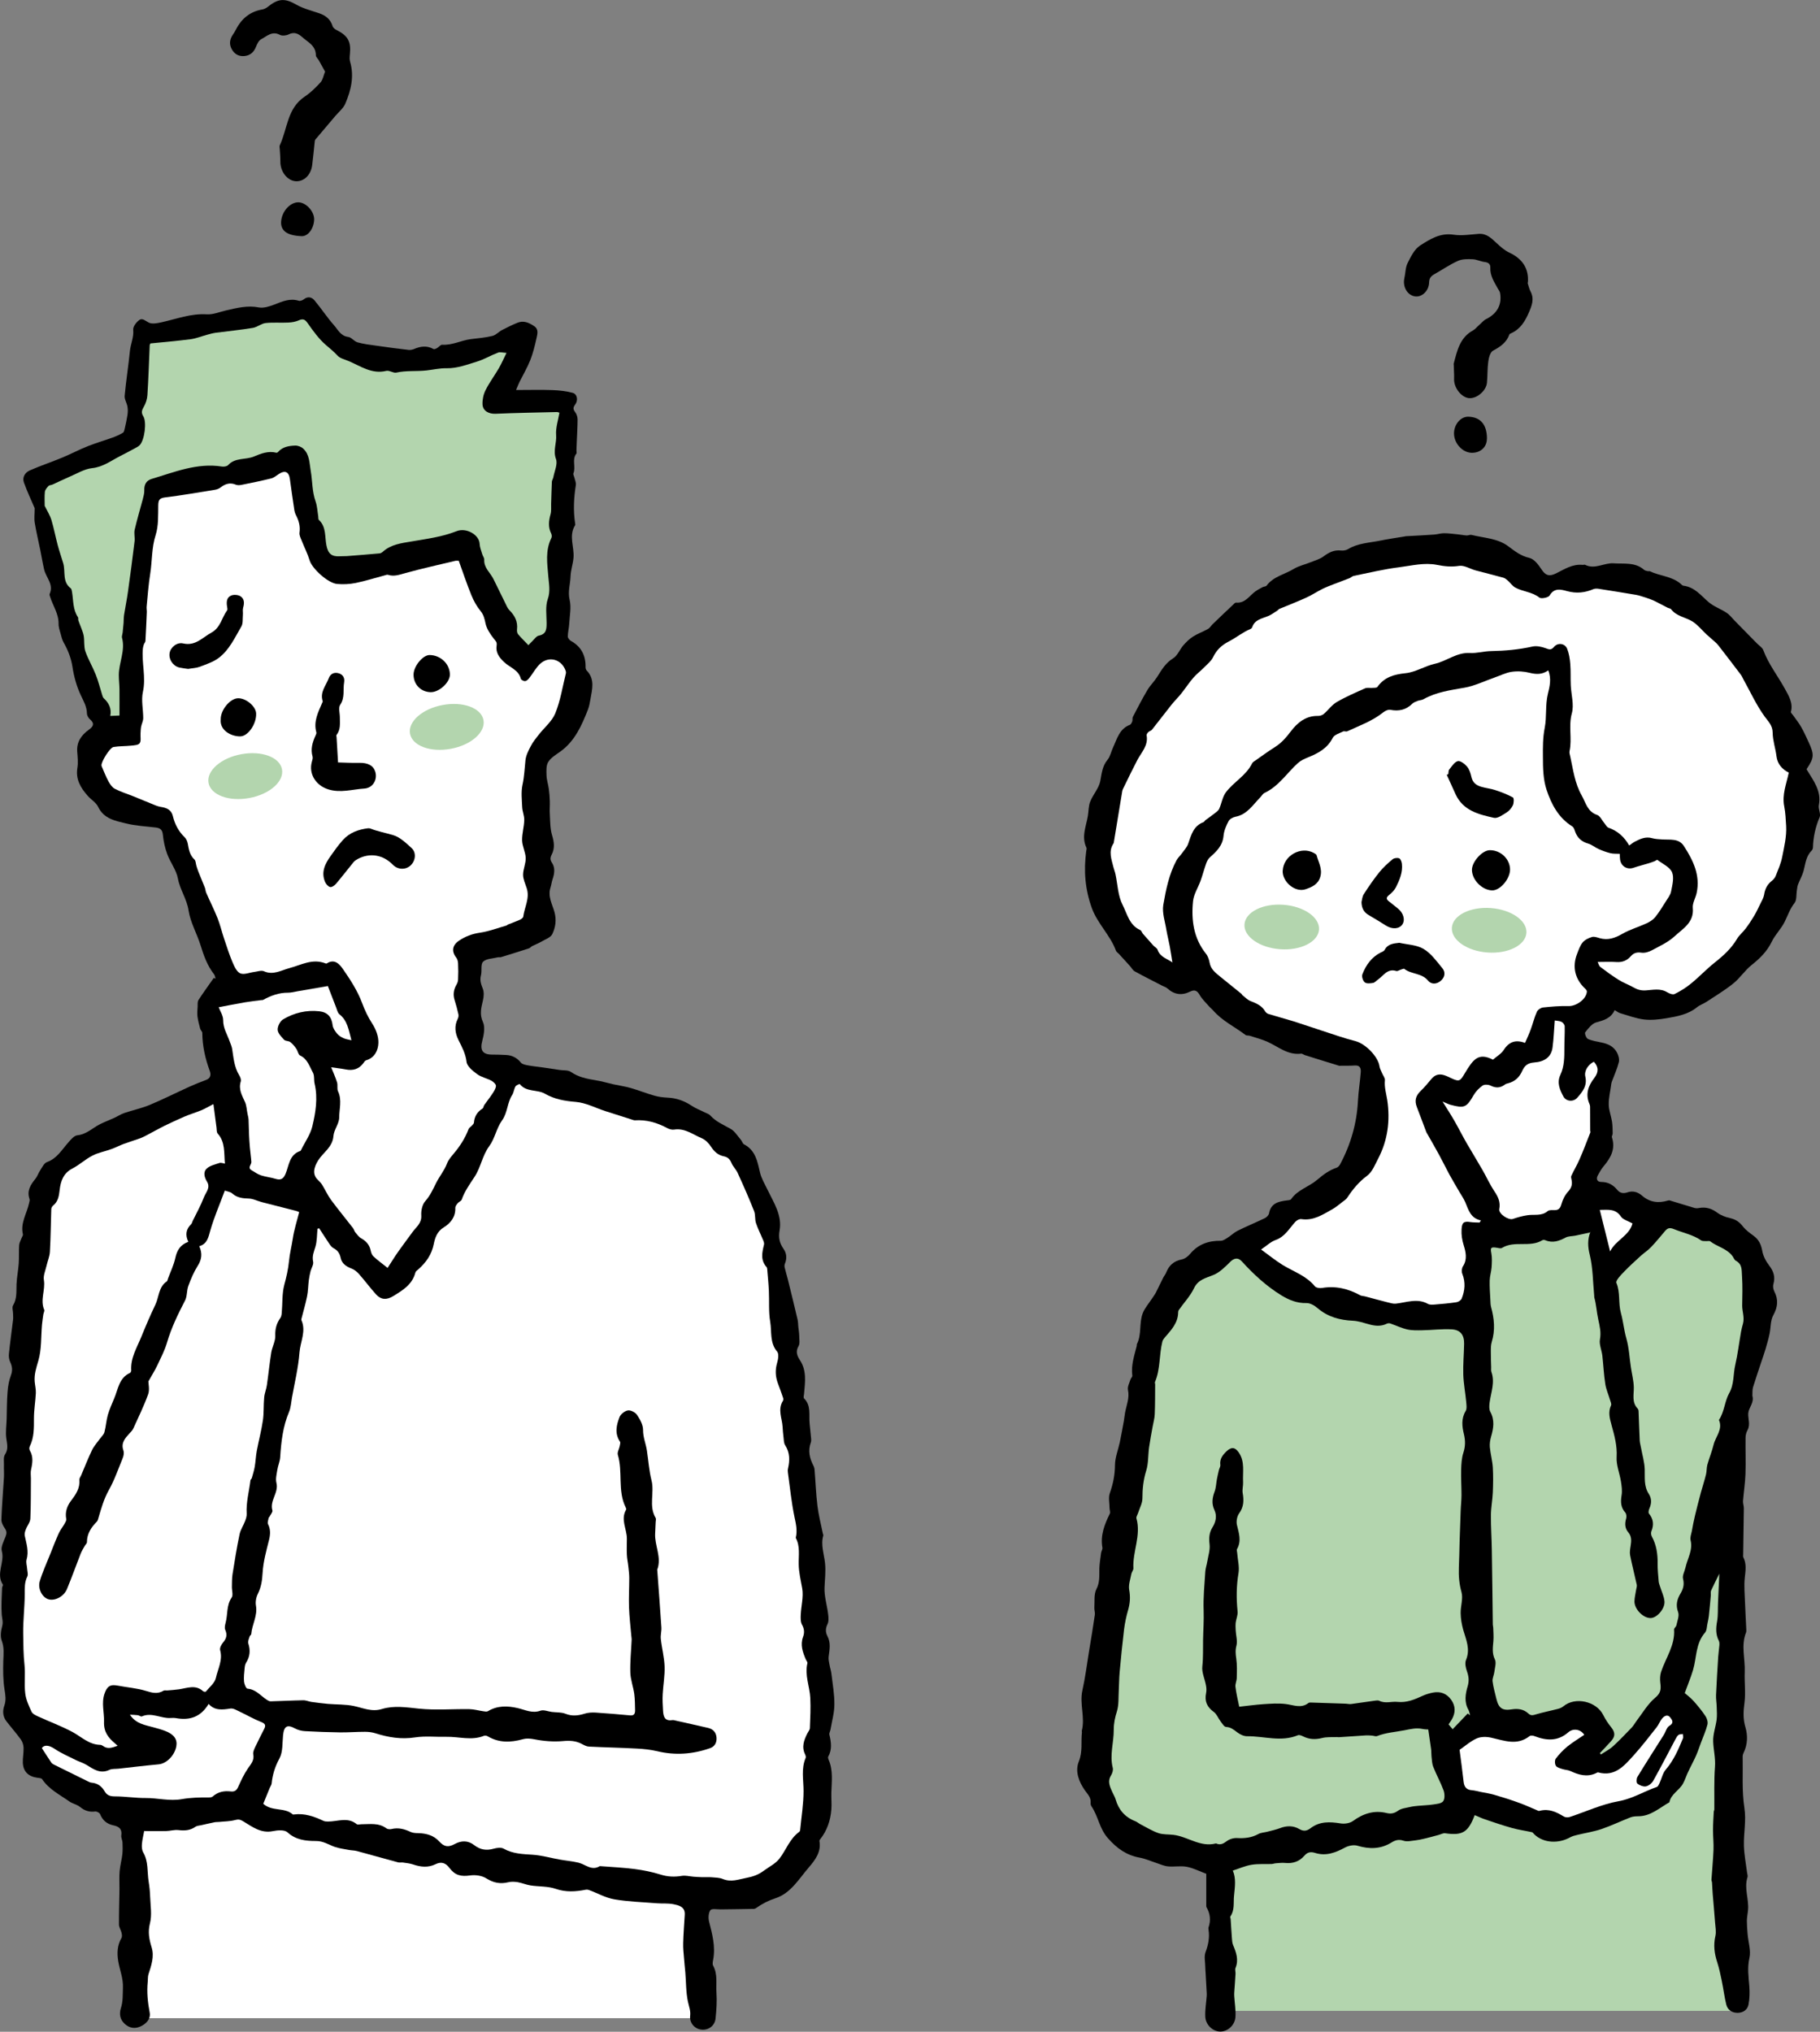 <?xml version="1.0" encoding="UTF-8"?>
<svg id="_レイヤー_2" data-name="レイヤー 2" xmlns="http://www.w3.org/2000/svg" viewBox="0 0 221.49 247.24">
  <rect x="0" y="0" width="221.49" height="247.24" fill="#808080" stroke="none"/>
  <defs>
    <style>
      .cls-1 {
        fill: #b3d5ae;
      }

      .cls-2 {
        fill: #fff;
      }
    </style>
  </defs>
  <g id="_レイヤー_4" data-name="レイヤー 4">
    <g>
      <g>
        <rect class="cls-2" x="16.08" y="212.3" width="68.7" height="33.29"/>
        <path d="M17.55,222.79c-.1.57-.24,1.09-.28,1.62-.03.33,0,.73.16,1.01.65,1.11.47,2.36.66,3.55.1.6.16,1.22.18,1.83.04,1.09.24,2.23-.02,3.24-.27,1.06-.1,1.94.2,2.92.35,1.12-.03,2.21-.38,3.28-.09.29-.06.61-.09.92-.13,1.27,0,2.5.24,3.76.14.78-.45,1.4-1.2,1.71-.65.27-1.28.15-1.81-.32-.61-.54-.73-1.22-.49-1.97.26-.81.21-1.62.24-2.45.05-1.17-.39-2.15-.57-3.23-.16-.96-.13-1.93.39-2.82.1-.17.06-.45.01-.66-.08-.33-.31-.65-.31-.98-.01-1.45.04-2.9.06-4.36,0-.72-.04-1.44.02-2.15.06-.68.25-1.35.33-2.04.05-.47.04-.95.02-1.43-.01-.29-.19-.59-.15-.86.12-.77-.26-1.09-.94-1.23-.79-.16-1.33-.6-1.64-1.37-.07-.17-.41-.35-.6-.32-.72.09-1.29-.1-1.85-.56-.37-.3-.91-.39-1.3-.67-1.16-.82-2.47-1.46-3.3-2.7-.09-.14-.39-.15-.6-.18-1.07-.15-1.69-.74-1.75-1.79-.03-.61.11-1.23.09-1.84-.01-.35-.13-.74-.33-1.02-.55-.76-1.18-1.47-1.76-2.22-.44-.58-.49-1.24-.25-1.91.23-.66.13-1.28.02-1.96-.18-1.14-.18-2.31-.15-3.47.03-.84.13-1.63-.19-2.47-.19-.51-.1-1.19.05-1.75.15-.52-.01-.94-.05-1.42-.07-1.08,0-2.16.04-3.24,0-.14.15-.34.09-.42-.86-1.33.26-2.7-.12-4.07-.14-.51.23-1.19.46-1.77.15-.39.15-.66-.1-1.01-.22-.31-.43-.73-.41-1.09.06-1.7.21-3.4.31-5.1.03-.51-.02-1.03,0-1.54.01-.42-.08-.92.12-1.23.45-.67.26-1.28.17-1.98-.11-.76.02-1.56.04-2.34.03-1.1.02-2.21.11-3.31.05-.68.17-1.38.41-2.02.22-.59.17-1.07-.09-1.62-.14-.3-.19-.68-.15-1.02.14-1.38.33-2.75.5-4.12.03-.24,0-.48,0-.73,0-.35-.15-.77,0-1.02.49-.82.39-1.69.42-2.57.04-.85.21-1.7.27-2.55.05-.73,0-1.47.05-2.2.02-.31.2-.61.31-.91.05-.14.18-.29.15-.41-.33-1.39.48-2.54.75-3.81.04-.17.1-.36.05-.5-.34-.99.12-1.72.71-2.44.25-.31.37-.72.6-1.06.24-.36.47-.87.82-.99,1.22-.44,1.8-1.49,2.58-2.37.31-.36.72-.85,1.12-.89,1.12-.12,1.85-.9,2.77-1.36.55-.27,1.12-.49,1.68-.74.42-.19.82-.46,1.26-.61,1.02-.35,2.09-.57,3.08-.98,1.63-.68,3.21-1.48,4.82-2.21.67-.3,1.35-.58,2.04-.83.59-.21.61-.67.46-1.09-.55-1.5-.9-3.03-.91-4.63,0-.17-.21-.34-.26-.52-.13-.49-.26-.99-.33-1.5-.05-.39,0-.79.02-1.18.01-.27-.03-.59.1-.8.59-.92,1.24-1.8,1.87-2.7.07.03.14.06.22.09-.06-.18-.08-.39-.19-.53-.82-1.05-1.25-2.26-1.64-3.52-.44-1.43-1.24-2.79-1.46-4.24-.21-1.41-1.05-2.53-1.3-3.9-.19-1.03-.93-1.96-1.3-2.97-.28-.75-.45-1.56-.53-2.35-.06-.6-.31-.81-.86-.88-1.22-.14-2.46-.21-3.65-.5-1.29-.32-2.68-.56-3.37-2.02-.25-.52-.85-.87-1.26-1.33-.86-.97-1.5-2.02-1.26-3.42.1-.62.03-1.29-.02-1.93-.1-1.21.5-2.04,1.41-2.7.56-.4.73-.76.13-1.28-.19-.16-.36-.47-.36-.71-.02-.81-.38-1.44-.72-2.15-.52-1.09-.86-2.3-1.04-3.5-.17-1.1-.56-2.07-1.1-3.02-.17-.31-.25-.68-.35-1.04-.1-.39-.25-.79-.24-1.18.02-1.24-.71-2.23-1.05-3.35-.03-.09-.07-.21-.04-.29.53-1.17-.44-1.99-.67-2.98-.18-.78-.31-1.58-.47-2.37-.22-1.1-.49-2.19-.67-3.3-.09-.53-.01-1.09-.01-1.79-.39-.91-.9-1.99-1.31-3.12-.23-.65.14-1.22.72-1.48,1.3-.57,2.66-1.02,3.98-1.57,1.04-.43,2.04-.97,3.09-1.38.98-.39,2-.68,2.99-1.04.44-.16.87-.35,1.27-.59.14-.08.18-.36.23-.55.12-.53.24-1.07.32-1.61.05-.33.06-.69,0-1.02-.08-.45-.38-.9-.34-1.32.17-1.83.46-3.64.64-5.46.09-.86.49-1.66.4-2.57-.04-.38.37-.91.73-1.18.4-.3.77.12,1.17.31.42.2,1.04.07,1.54-.04,1.82-.4,3.57-1.09,5.51-.97.78.05,1.58-.3,2.37-.48,1.31-.3,2.59-.63,3.97-.36.6.11,1.32-.13,1.92-.36.96-.38,1.87-.78,2.94-.45.17.05.45-.05.6-.17.5-.4.98-.28,1.32.13.82.98,1.52,2.06,2.36,3.01.49.55.81,1.32,1.74,1.43.39.05.72.54,1.13.66.75.21,1.54.3,2.32.41,1.3.19,2.6.36,3.91.51.21.02.45-.03.65-.11.79-.34,1.57-.44,2.36,0,.1.06.31-.04.45-.12.21-.12.42-.41.61-.4,1.23.08,2.31-.53,3.48-.68.88-.11,1.77-.18,2.63-.39.43-.1.77-.51,1.18-.72.61-.32,1.23-.62,1.86-.88.75-.31,1.4-.02,2.02.39.61.39.42.98.31,1.49-.2.9-.42,1.81-.76,2.67-.36.91-.87,1.77-1.31,2.65-.13.26-.23.54-.42.98,1.55,0,3-.04,4.43.01.82.03,1.66.12,2.45.33.57.15.71.91.31,1.44-.26.35-.26.56,0,.9.18.24.3.59.3.9,0,.85-.06,1.7-.09,2.55-.02.41-.03.82-.05,1.23,0,.12.05.29,0,.37-.59.73-.04,1.64-.37,2.41-.05.12.07.32.11.48.07.31.23.64.19.93-.25,1.56-.33,3.12-.09,4.68.01.07.03.17,0,.22-.82,1.3-.07,2.68-.2,4-.07.76-.34,1.5-.36,2.26-.03.93-.35,1.82-.11,2.82.22.92,0,1.95-.05,2.93-.03.52-.17,1.03-.17,1.54,0,.18.21.44.39.54,1.26.7,1.8,1.79,1.77,3.2,0,.14.05.31.14.4,1.01,1.04.67,2.25.46,3.45-.08.44-.15.89-.31,1.3-.76,1.93-1.58,3.82-3.35,5.1-.53.38-1.15.74-1.48,1.27-.27.43-.23,1.1-.21,1.66.02.55.21,1.09.28,1.64.07.49.1.98.12,1.47.02.53-.04,1.07,0,1.6.05.85.03,1.73.27,2.53.25.83.36,1.61-.04,2.37-.2.39-.2.65.04,1.01.41.64.29,1.33.06,2.01-.11.32-.14.67-.25,1-.35,1.08.22,2.02.49,2.99.26.96.12,1.86-.27,2.67-.2.42-.86.64-1.33.92-.36.21-.77.36-1.14.55-.13.07-.22.22-.36.26-1.13.37-2.26.72-3.4,1.07-.14.04-.3,0-.44.03-.6.15-1.36.15-1.75.53-.32.31-.12,1.1-.26,1.65-.16.6,0,1.07.22,1.62.17.42.13.98.02,1.44-.2.88-.44,1.67,0,2.63.29.62.11,1.56-.08,2.29-.29,1.09,0,1.65,1.12,1.67.6.01,1.19.01,1.79.05.73.04,1.31.34,1.79.93.17.21.55.27.85.33.59.11,1.19.17,1.78.25.69.1,1.39.2,2.08.31.46.07,1.02,0,1.36.23.93.66,1.98.85,3.05,1.03.71.11,1.4.32,2.1.48.72.16,1.45.26,2.15.46.97.28,1.91.66,2.88.93.51.15,1.06.21,1.6.24,1.08.05,2.03.39,2.92.98.53.35,1.13.58,1.7.86.2.1.44.17.58.33.69.77,1.62,1.14,2.49,1.64.5.29.84.87,1.24,1.33.14.16.2.45.37.54,1.39.72,1.63,2.05,1.94,3.4.17.74.59,1.44.93,2.14.76,1.58,1.79,3.1,1.46,4.95-.15.87-.01,1.53.48,2.23.37.52.44,1.15.18,1.78-.06.14-.08.33-.04.48.11.49.27.98.39,1.47.4,1.62.8,3.24,1.18,4.87.07.28.06.59.09.88.04.36.1.71.11,1.07,0,.43.11.96-.08,1.29-.4.67-.16,1.2.17,1.71.85,1.29.62,2.7.5,4.1-.01.18-.1.45-.01.54.91.89.57,2.05.69,3.11.05.46.1.92.14,1.39.02.29.1.62,0,.88-.37,1.01-.14,1.92.32,2.82.08.15.13.33.14.5.12,1.47.17,2.94.35,4.4.14,1.13.43,2.25.66,3.37.01.07.07.15.05.22-.33,1.14.09,2.24.21,3.34.11,1.02-.02,2-.06,3.01-.04,1.07.31,2.15.44,3.22.05.41.09.89-.08,1.23-.25.51-.25.97-.02,1.42.45.84.27,1.68.16,2.55-.04.32.06.65.11.98.06.36.19.72.23,1.08.15,1.24.37,2.49.36,3.73,0,1.02-.3,2.04-.47,3.05-.04.21-.18.44-.14.63.22.91.35,1.8-.14,2.68-.05.09,0,.25.04.35.58,1.31.38,2.68.34,4.04-.02.69.06,1.38,0,2.06-.11,1.32-.52,2.55-1.36,3.6-.04.06-.1.14-.09.2.25,1.34-.55,2.36-1.28,3.21-1.21,1.4-2.2,3.16-4.08,3.77-.86.28-1.6.67-2.32,1.17-.08.06-.18.11-.27.12-1.36.03-2.73.04-4.09.06-.43,0-1.08-.12-1.23.1-.24.34-.27.95-.16,1.38.39,1.53.8,3.04.5,4.64-.05.24-.11.55,0,.74.57,1.04.33,2.18.4,3.27.07,1.05,0,2.11-.11,3.16-.1.9-.89,1.45-1.75,1.34-.81-.1-1.44-.82-1.34-1.69.07-.62-.15-1.13-.27-1.7-.25-1.16-.22-2.38-.32-3.57-.05-.58-.12-1.17-.16-1.75-.05-.61-.12-1.21-.1-1.82.03-1.14.12-2.28.19-3.43.07-1-.72-1.16-1.39-1.3-.64-.13-1.31-.06-1.97-.11-1.74-.14-3.49-.19-5.2-.48-1.06-.18-2.05-.75-3.08-1.13-.13-.05-.29-.07-.42-.04-1.22.24-2.4.32-3.65-.11-.95-.33-2.04-.26-3.05-.41-.53-.08-1.04-.31-1.57-.4-.37-.06-.79-.08-1.15.01-.98.24-1.81.07-2.68-.48-.53-.33-1.32-.44-1.95-.35-1.13.16-1.84,0-2.54-.93-.47-.62-.99-.77-1.67-.44-.91.45-1.82.35-2.75.03-.39-.13-.81-.17-1.22-.23-.19-.03-.41.03-.59-.02-1.67-.45-3.33-.92-4.99-1.37-.32-.09-.66-.08-.99-.14-.57-.11-1.14-.18-1.69-.36-.77-.26-1.42-.74-2.34-.73-1.21,0-2.44-.12-3.46-1.06-.35-.32-1.2-.26-1.77-.14-1.47.3-2.52-.54-3.62-1.2-.36-.22-.58-.26-.99-.15-.62.17-1.29.16-1.94.23-.19.02-.38,0-.56.04-.54.11-1.09.24-1.63.36-.23.05-.51.06-.69.19-.64.45-1.31.49-2.06.4-.5-.06-1.02.11-1.53.12-.88.02-1.77,0-2.58,0Z"/>
        <path d="M39.54,8.68c-.26-.48-.49-.9-.73-1.32-.12-.22-.37-.42-.37-.63,0-1.19-.98-1.6-1.68-2.23-.46-.41-.96-.65-1.62-.32-.3.15-.8.21-1.08.06-.96-.51-1.6.18-2.3.55-.28.15-.47.56-.6.89-.26.67-.72,1.08-1.42,1.14-.65.06-1.17-.21-1.5-.77-.37-.62-.31-1.23.09-1.82.14-.2.27-.41.38-.63.69-1.35,1.74-2.21,3.27-2.46.27-.05.53-.24.76-.42,1.2-.94,2.01-.91,3.33-.15.84.48,1.83.72,2.76,1.04.8.27,1.39.73,1.65,1.58.06.2.3.38.51.48,1.35.68,1.75,1.4,1.59,2.93-.03.29-.06.61.02.89.53,1.79.12,3.49-.58,5.13-.24.56-.79,1-1.2,1.48-.81.96-1.63,1.92-2.44,2.88-.07.08-.08.23-.09.35-.1.93-.18,1.86-.3,2.78-.17,1.23-1.04,2.03-2.05,1.94-1-.09-1.84-1.2-1.82-2.38,0-.49-.04-.98-.07-1.47,0-.17-.07-.38,0-.52.94-2.01.89-4.5,3.03-5.92.71-.48,1.35-1.1,1.93-1.74.28-.31.35-.81.56-1.33Z"/>
        <path d="M34.21,26.99c.07-1.26,1.11-2.41,2.14-2.37.95.04,1.94,1.17,1.88,2.15-.06,1.09-.76,2-1.52,1.97-1.75-.07-2.56-.64-2.5-1.76Z"/>
        <path class="cls-2" d="M38.85,149.48c.42.65.84,1.3,1.27,1.94.12.18.28.37.47.47.5.26.75.62.87,1.19.14.68.67,1.04,1.33,1.29.34.13.67.4.91.68.72.81,1.36,1.69,2.09,2.49.59.64,1.27.66,2.03.2,1.17-.71,2.35-1.41,2.73-2.88.04-.15.21-.27.34-.38.95-.84,1.64-1.79,1.9-3.1.15-.73.39-1.52,1.21-2.02.82-.5,1.46-1.27,1.41-2.39,0-.18.16-.39.29-.55.14-.17.42-.26.49-.44.35-1.02.98-1.88,1.56-2.77.77-1.16.94-2.59,1.8-3.75.67-.91.87-2.17,1.53-3.09.71-.97.63-2.18,1.26-3.14.19-.3.21-.71.39-1.02.09-.16.51-.32.53-.29.79,1.01,2.11.63,3.05,1.17,1.19.68,2.41.89,3.76,1,1.22.1,2.4.73,3.6,1.12,1.08.35,2.16.69,3.23,1.03.12.04.24.09.36.09,1.4-.09,2.68.27,3.91.93.25.14.59.24.86.2,1.31-.21,2.29.6,3.37,1.05.45.19.86.61,1.13,1.03.39.61.87,1.03,1.56,1.17.5.1.75.38.94.83.18.43.55.77.74,1.19.7,1.53,1.38,3.07,2,4.64.18.44.08,1,.23,1.46.23.7.57,1.35.85,2.03.08.18.17.41.13.58-.23.96-.46,1.9.31,2.75.06.06.07.18.08.27.07.87.16,1.75.2,2.62.06,1.25-.05,2.53.16,3.75.21,1.22-.08,2.56.85,3.65.22.26.13.91,0,1.34-.26.88-.22,1.71.1,2.55.22.57.42,1.15.62,1.73.04.1.04.26-.01.35-.68,1.06-.11,2.13-.05,3.19.02.41.06.83.11,1.24.04.34.03.73.21,1,.58.9.56,1.84.34,2.82-.04.17-.04.35-.01.52.25,1.8.43,3.62.8,5.4.18.84.36,1.63.16,2.47,0,.02-.01.05,0,.07.54,1.01.33,2.11.35,3.17.01,1.02.26,1.99.43,2.98.17,1.02-.13,2.11-.18,3.17-.02.41-.03.89.15,1.22.29.51.32.99.13,1.49-.36.98-.04,1.85.33,2.73.07.16.23.33.2.47-.35,1.46.28,2.83.35,4.24.06,1.21,0,2.44-.05,3.65,0,.22-.2.44-.31.66-.41.82-.72,1.64-.27,2.55.06.12.11.31.07.42-.57,1.32-.26,2.68-.26,4.04,0,1.57-.26,3.14-.41,4.71,0,.09-.05.21-.12.26-1.15.83-1.58,2.18-2.4,3.25-.48.62-1.27,1-1.93,1.49-.63.47-1.3.71-2.11.86-.97.19-1.85.55-2.86.13-.41-.17-.9-.17-1.36-.21-.39-.03-.79,0-1.18-.01-.35,0-.7-.04-1.05-.06-.46-.04-.94-.17-1.38-.1-.89.15-1.73.12-2.61-.16-1.02-.32-2.09-.53-3.15-.67-1.38-.18-2.78-.24-4.17-.35-.02,0-.06-.01-.07,0-1,.61-1.75-.23-2.61-.43-.76-.18-1.54-.24-2.3-.38-1.09-.19-2.16-.51-3.25-.58-1.23-.08-2.42-.11-3.54-.74-.31-.18-.84-.1-1.23.01-.88.25-1.63.12-2.35-.44-.74-.58-1.55-.58-2.38-.13-.79.43-1.29.33-1.88-.32-.68-.75-1.58-.98-2.55-1.01-.31,0-.66-.02-.94-.15-.74-.35-1.48-.55-2.31-.35-.2.05-.49.03-.64-.09-.93-.69-1.99-.49-3.02-.49-.2,0-.46.08-.58-.01-1.1-.91-2.33-.31-3.5-.32-.19,0-.4-.01-.56-.09-1.13-.53-2.29-.94-3.57-.77-.05,0-.12.02-.14,0-1.02-.91-2.53-.33-3.6-1.3.23-.56.49-1.22.76-1.87.08-.21.24-.4.26-.61.11-1.08.41-2.05.95-3.04.43-.79.34-1.88.44-2.84.12-1.11.52-1.32,1.47-.8.36.19.79.3,1.2.32,1.42.08,2.85.13,4.28.15,1.01.01,2.01-.07,3.02-.07.42,0,.86.05,1.27.18,1.57.5,3.14.76,4.82.5,1.25-.19,2.56-.04,3.84-.07,1.51-.03,3.04.49,4.54-.12.13-.05.34-.02.47.06,1.36.81,2.79.76,4.24.36.51-.14.95-.09,1.48.01,1.12.22,2.29.31,3.42.21.86-.08,1.61-.04,2.35.37.26.14.55.29.83.3,1.94.1,3.88.13,5.81.24.83.04,1.68.13,2.49.32,2.19.53,4.33.37,6.44-.37.57-.2.83-.69.78-1.31-.06-.62-.42-1.01-1.01-1.15-1.27-.3-2.54-.57-3.81-.86-.19-.04-.4-.12-.59-.09-.93.14-1.06-.49-1.1-1.16-.04-.67-.08-1.34-.04-2,.06-1.13.27-2.25.23-3.37-.04-1.12-.34-2.24-.46-3.36-.05-.46.1-.93.07-1.39-.15-2.32-.33-4.63-.5-6.95,0-.02-.02-.05-.01-.07.58-1.5-.32-2.92-.25-4.39.02-.44.04-.89.06-1.33,0-.2.08-.44,0-.59-.87-1.45-.12-3.07-.5-4.56-.3-1.19-.38-2.42-.56-3.62-.12-.83-.48-1.62-.47-2.53,0-.62-.37-1.29-.74-1.83-.21-.31-.76-.59-1.1-.54-.38.06-.87.44-1.02.8-.38.97-.62,2,.05,3,.08.12,0,.36-.03.54-.07.36-.32.76-.23,1.06.63,2.09-.05,4.37.95,6.39.04.09.1.22.06.28-.71,1.21.1,2.37.09,3.55,0,.64-.03,1.29,0,1.93.02.49.13.97.18,1.46.05.46.11.92.11,1.38,0,1.19-.07,2.37-.03,3.56.04,1.16.18,2.31.28,3.47.01.17.05.34.04.51-.06,1.33-.2,2.66-.16,3.98.03.87.36,1.72.48,2.59.09.66.08,1.33.1,2,0,.4-.12.66-.61.61-1.39-.13-2.79-.25-4.18-.34-.46-.03-.95,0-1.38.14-.78.24-1.51.32-2.31,0-.5-.2-1.1-.15-1.66-.22-.46-.06-.98-.29-1.38-.15-1.02.36-1.85-.11-2.78-.32-1.21-.28-2.46-.32-3.61.38-.13.08-.36.04-.54.01-.58-.08-1.15-.25-1.72-.26-2.05-.03-4.12.15-6.14-.06-1.52-.16-3.03-.4-4.48.04-1.26.39-2.29-.12-3.43-.36-1.03-.22-2.11-.17-3.16-.26-.67-.06-1.34-.15-2.01-.24-.34-.05-.67-.21-1.01-.2-1.32.02-2.65.1-3.97.13-.17,0-.35-.13-.51-.23-.73-.49-1.29-1.23-2.29-1.31-.17-.01-.39-.55-.42-.86-.05-.53.02-1.08.07-1.61.02-.24.06-.5.18-.69.48-.75.54-1.51.27-2.35-.08-.24.08-.57.16-.84.03-.11.2-.2.2-.3.09-1.17.79-2.22.57-3.46-.08-.45.02-1.01.23-1.43.41-.82.53-1.64.58-2.56.08-1.34.45-2.68.78-3.99.17-.69.2-1.3-.12-1.94-.1-.2.04-.51.08-.77,0-.04.07-.07.09-.11.13-.26.42-.58.36-.79-.35-1.2.8-2.15.49-3.36-.12-.48.03-1.04.11-1.56.08-.53.32-1.04.35-1.56.12-1.88.33-3.72,1.07-5.48.23-.54.26-1.16.36-1.74.33-1.84.78-3.67.92-5.53.1-1.29.83-2.57.24-3.9-.02-.04-.02-.1-.01-.15.23-.92.5-1.82.69-2.75.13-.64.13-1.3.21-1.95.05-.37.12-.74.21-1.1.1-.4.4-.83.32-1.18-.15-.69.1-1.22.28-1.83.2-.69.18-1.45.25-2.18.08-.02.15-.04.23-.06Z"/>
        <path class="cls-2" d="M40.31,129.88c.53.08,1.16.14,1.78.26.86.17,1.57-.03,2.11-.74.1-.14.21-.33.35-.37,1.06-.31,1.47-1.23,1.5-2.11.03-.78-.3-1.67-.74-2.34-.53-.82-.91-1.63-1.25-2.54-.54-1.45-1.41-2.8-2.3-4.08-.39-.57-1.02-1.36-1.99-.72-.03.02-.1.02-.14,0-1.61-.64-2.97.19-4.45.58-.93.25-1.95.88-3.06.37-.31-.14-.77.03-1.15.08-.58.07-1.25.37-1.72.18-.43-.17-.73-.84-.95-1.35-.4-.95-.71-1.93-1.04-2.91-.27-.81-.47-1.66-.78-2.45-.42-1.05-.93-2.06-1.38-3.09-.09-.2-.09-.44-.17-.64-.26-.66-.54-1.31-.8-1.97-.09-.22-.16-.46-.23-.69-.08-.26-.07-.61-.24-.76-.58-.54-.68-1.23-.81-1.93-.05-.28-.19-.6-.39-.79-.74-.71-1.18-1.57-1.42-2.55-.18-.78-.75-1.02-1.48-1.13-.44-.07-.86-.28-1.28-.45-.73-.29-1.45-.6-2.18-.89-.71-.28-1.45-.51-2.12-.86-.32-.17-.57-.53-.76-.87-.31-.56-.54-1.17-.8-1.76-.03-.07-.06-.14-.07-.21-.05-.44,1.02-2.18,1.47-2.25.7-.11,1.41-.09,2.12-.16.37-.04.88-.06,1.05-.29.2-.27.09-.76.11-1.16.02-.28.02-.57.07-.85.07-.36.26-.7.26-1.06,0-1.06-.26-2.17-.04-3.17.4-1.8-.17-3.54,0-5.31.02-.17.07-.33.12-.49.05-.14.18-.26.19-.4.07-1.19.12-2.38.17-3.58,0-.22-.05-.44-.02-.66.13-1.32.22-2.64.43-3.94.25-1.56.16-3.15.66-4.71.36-1.12.3-2.4.32-3.61.01-.64.13-.89.82-.98,2.03-.25,4.06-.6,6.08-.93.24-.04.49-.13.68-.28.57-.44,1.15-.64,1.86-.34.19.08.45.07.66.03,1.22-.25,2.44-.49,3.64-.79.32-.08.61-.32.89-.51.78-.53,1.27-.32,1.39.59.17,1.28.36,2.56.55,3.83.03.19.1.39.19.56.35.67.54,1.35.43,2.13-.04.31.14.66.27.98.32.81.72,1.59.97,2.41.28.95,2.19,2.74,3.33,2.85.75.07,1.54.03,2.27-.12,1.18-.24,2.34-.61,3.51-.92.14-.04.31-.11.43-.07.74.24,1.39-.02,2.1-.21,2.02-.56,4.07-1.01,6.11-1.5.07-.02.14,0,.39,0,.5,1.38.98,2.82,1.55,4.22.28.68.65,1.34,1.11,1.9.38.47.48.95.6,1.51.14.65.57,1.29.99,1.83.22.28.43.43.36.85-.13.83.28,1.42.89,2,.69.67,1.78.95,2.06,2.05.04.14.37.31.53.28.2-.03.39-.24.53-.42.43-.55.77-1.2,1.27-1.67,1.1-1.02,2.65-.56,3.13.86.03.09.04.2.02.29-.41,1.63-.66,3.31-1.29,4.86-.4.98-1.34,1.74-2.02,2.61-.34.44-.7.87-.95,1.36-.29.54-.59,1.13-.66,1.73-.11,1-.14,1.99-.36,2.99-.19.87-.08,1.81-.04,2.72.02.53.27,1.06.25,1.59-.02.83-.28,1.65-.26,2.47.02.71.41,1.41.44,2.13.02.68-.32,1.37-.32,2.05,0,.54.27,1.09.44,1.63.4,1.22-.27,2.31-.42,3.47-.02.14-.25.3-.42.38-.47.21-.95.38-1.43.57-.07.03-.12.1-.18.12-1.08.31-2.15.72-3.26.88-.94.14-1.76.45-2.53.97-.83.56-.93,1.31-.32,2.08.14.18.2.47.21.71.03.64.03,1.28,0,1.92,0,.23-.09.47-.21.67-.34.6-.42,1.2-.21,1.86.18.56.33,1.14.46,1.72.04.17,0,.39-.08.55-.45.88-.32,1.75.09,2.58.42.85.86,1.64.98,2.65.06.55.76,1.11,1.29,1.5.5.37,1.18.5,1.74.8.24.13.56.43.55.64-.03.34-.26.68-.46.98-.3.46-.65.88-.96,1.33-.09.13-.1.36-.22.44-.64.4-.98.96-1.04,1.71,0,.12-.15.25-.24.35-.13.15-.34.26-.41.43-.42,1.11-1.05,2.09-1.81,2.99-.31.37-.65.76-.82,1.21-.32.85-.91,1.55-1.3,2.32-.4.8-.73,1.56-1.34,2.25-.37.41-.53,1.17-.49,1.75.06.96-.62,1.4-1.06,2.01-.57.79-1.17,1.57-1.73,2.37-.46.65-.87,1.33-1.31,2-.67-.54-1.23-.94-1.73-1.41-.18-.17-.28-.46-.33-.72-.15-.69-.55-1.13-1.15-1.47-.29-.16-.5-.47-.72-.73-.12-.15-.16-.37-.28-.52-.88-1.14-1.8-2.25-2.66-3.41-.42-.57-.71-1.23-1.08-1.83-.14-.23-.33-.43-.53-.62-.7-.65-.52-1.51.06-2.42.62-.95,1.73-1.58,1.83-2.92.06-.76.69-1.49.7-2.23,0-1.06.36-2.15-.14-3.21-.15-.31-.01-.75-.12-1.09-.2-.64-.48-1.25-.73-1.87Z"/>
        <path class="cls-2" d="M25.98,134.41c.14,1.07.25,1.95.37,2.82.03.24,0,.56.15.72.93,1.04.75,2.35.87,3.65-.21-.03-.46-.14-.66-.08-.54.18-1.16.32-1.55.68-.46.43-.29,1.06.03,1.59.46.75-.14,1.31-.37,1.9-.38.99-.9,1.92-1.37,2.88-.06.13-.09.31-.19.4-.63.61-.74,1.32-.34,2.14-.96.36-1.38,1.02-1.58,1.96-.19.87-.59,1.69-.9,2.53-.04.12-.06.28-.15.34-1,.67-.93,1.88-1.38,2.82-.61,1.28-1.17,2.58-1.7,3.89-.54,1.33-1.34,2.59-1.24,4.12,0,.1-.07.26-.15.3-1.35.61-1.44,1.99-1.93,3.12-.28.66-.57,1.32-.77,2-.19.68-.23,1.41-.41,2.09-.08.29-.36.54-.55.8-.32.45-.71.87-.95,1.36-.49,1.01-.89,2.05-1.33,3.08-.08.18-.23.37-.22.55.09,1.05-.44,1.8-1.04,2.59-.46.61-.72,1.35-.56,2.18.04.19-.12.43-.23.63-.22.38-.5.72-.68,1.12-.37.82-.7,1.67-1.03,2.51-.44,1.1-.94,2.19-1.28,3.32-.27.89.29,1.94,1.01,2.18.78.27,1.91-.29,2.3-1.23.59-1.42,1.1-2.86,1.66-4.29.13-.34.33-.65.51-.97.08-.15.26-.29.26-.44,0-1.04.52-1.81,1.21-2.51.11-.11.15-.31.2-.48.34-1.16.65-2.27,1.27-3.38.67-1.19,1.14-2.57,1.68-3.88.12-.28.17-.67.07-.94-.3-.89.2-1.45.72-2.02.18-.2.4-.4.5-.64.62-1.37,1.29-2.74,1.8-4.15.2-.56.03-1.25.03-1.57.44-.79.79-1.33,1.07-1.92.43-.92.91-1.83,1.19-2.79.53-1.81,1.34-3.47,2.2-5.13.27-.52.19-1.21.4-1.78.31-.84.66-1.68,1.14-2.44.49-.77.59-1.5.19-2.39.98-.28,1.11-1.09,1.35-1.93.46-1.61,1.14-3.16,1.76-4.84.34.12.69.16.9.35.59.52,1.25.6,2,.62.52.01,1.03.28,1.54.42,1.42.37,2.84.72,4.26,1.09.09.02.18.07.35.15-.27,1.07-.62,2.13-.78,3.22-.14.92-.38,1.86-.46,2.74-.1,1-.31,1.91-.57,2.87-.29,1.09-.21,2.27-.31,3.41-.02.21-.05.46-.17.63-.46.65-.65,1.32-.62,2.15.03.68-.38,1.37-.49,2.07-.21,1.31-.34,2.64-.53,3.95-.07.51-.29,1-.33,1.52-.09.93-.02,1.88-.16,2.8-.18,1.24-.51,2.45-.74,3.68-.12.64-.14,1.3-.25,1.94-.08.47-.23.93-.36,1.39-.03.09-.15.16-.16.25-.16,1.35-.54,2.68-.46,4.06.02.29-.08.61-.19.9-.2.54-.55,1.04-.67,1.59-.34,1.61-.6,3.24-.86,4.87-.08.51-.07,1.03-.08,1.55-.01.44.18,1.01-.03,1.31-.65.95-.46,2.05-.73,3.05-.07.28-.16.63-.05.87.27.61.15,1.06-.26,1.54-.21.25-.44.68-.36.94.34,1.22-.28,2.28-.52,3.38-.13.61-.78,1.12-1.22,1.66-.04.05-.26.02-.34-.05-.91-.83-1.92-.38-2.91-.23-.48.07-.97.1-1.46.14-.15.01-.33-.04-.44.03-.71.43-1.36.27-2.12.03-1.11-.34-2.31-.43-3.46-.65-.92-.18-1.3.1-1.6.98-.4,1.15-.02,2.28-.06,3.41-.05,1.24.51,1.95,1.33,2.64.09.08.18.16.33.29-.65.22-1.21.46-1.79.02-.1-.07-.23-.13-.35-.13-1.36-.03-2.29-.99-3.39-1.58-1.33-.71-2.75-1.23-4.12-1.86-.31-.14-.7-.32-.83-.59-.33-.71-.68-1.46-.77-2.23-.14-1.14.03-2.32-.09-3.46-.14-1.28-.14-2.55-.16-3.83-.02-1.61.18-3.2.19-4.8,0-.74-.04-1.43.31-2.13.13-.25,0-.63-.02-.95-.02-.37-.16-.77-.07-1.1.3-1.02-.02-1.96-.22-2.93-.05-.24.04-.54.14-.78.16-.43.52-.84.54-1.28.08-1.63.05-3.26.07-4.89,0-.37-.06-.75.02-1.1.18-.79.29-1.56-.15-2.31-.08-.13-.08-.36-.01-.5.54-1.09.51-2.24.51-3.41,0-1.03.18-2.05.23-3.08.02-.46-.1-.93-.14-1.4-.07-.88.19-1.67.44-2.52.41-1.39.32-2.93.45-4.41.04-.41.1-.82.16-1.23.03-.2.17-.43.11-.57-.52-1.2.16-2.41-.04-3.63-.09-.54.19-1.15.32-1.73.13-.57.38-1.13.41-1.71.1-1.73.11-3.46.17-5.18,0-.15.1-.33.22-.43.62-.5.71-1.17.8-1.92.12-1.05.45-2.03,1.54-2.59.86-.44,1.58-1.13,2.44-1.57.71-.37,1.53-.51,2.29-.79.53-.19,1.03-.45,1.56-.65.65-.24,1.31-.43,1.96-.67.3-.11.58-.26.87-.41.67-.35,1.33-.73,2.01-1.07.84-.41,1.68-.8,2.54-1.17.66-.28,1.34-.48,2-.75.46-.19.9-.45,1.47-.75Z"/>
        <path class="cls-1" d="M5.44,61.58c0-.51-.04-1.13.02-1.73.03-.25.25-.5.44-.71.1-.11.32-.1.48-.17.69-.31,1.37-.65,2.07-.95.91-.38,1.81-.95,2.75-1.05,1.35-.14,2.33-.92,3.44-1.48.61-.31,1.22-.63,1.82-.96.19-.1.4-.21.55-.37.58-.61.87-2.8.43-3.5-.27-.43-.19-.73.05-1.14.25-.43.42-.95.45-1.44.13-2.03.19-4.06.28-6.09,0-.04.04-.09.09-.2,1.6-.16,3.25-.3,4.88-.51.68-.09,1.33-.36,2-.54.36-.1.71-.2,1.08-.25,1.5-.2,3.01-.34,4.5-.59.54-.09,1.03-.53,1.56-.59.92-.1,1.85-.01,2.78-.06.43-.02.89-.1,1.28-.28.53-.23.75-.07,1.07.38.66.94,1.35,1.9,2.21,2.64.48.42.97.8,1.4,1.28.32.35.9.47,1.37.67,1.46.62,2.81,1.62,4.57,1.19.37-.09.85.29,1.22.21,1.22-.27,2.45-.13,3.65-.26.84-.09,1.62-.29,2.52-.27,1.23.02,2.49-.45,3.71-.83.86-.27,1.65-.75,2.5-1.07.25-.1.58.01,1.03.03-.34.69-.61,1.32-.95,1.9-.52.89-1.14,1.72-1.6,2.64-.26.51-.39,1.14-.37,1.71.03.82.78,1.2,1.6,1.16,2.49-.11,4.99-.15,7.48-.21.07,0,.14.04.28.08-.15.91-.47,1.83-.4,2.72.08.97-.4,1.88-.02,2.91.23.62-.18,1.48-.32,2.22-.03.19-.17.37-.18.56-.04.9-.06,1.81-.09,2.71-.01.41.04.85-.07,1.24-.22.79-.31,1.55.07,2.32.08.16.11.42.03.57-.76,1.53-.5,3.09-.37,4.7.07.87.27,1.78-.07,2.74-.3.86-.15,1.89-.14,2.85,0,.75,0,1.41-.96,1.59-.29.06-.52.42-.77.66-.19.18-.36.37-.48.5-.47-.49-.89-.89-1.26-1.33-.12-.14-.15-.4-.13-.59.11-.95-.27-1.68-.92-2.33-.24-.24-.37-.59-.53-.91-.48-.96-.95-1.92-1.42-2.89-.38-.78-1.18-1.36-1.12-2.36.01-.22-.19-.45-.25-.69-.12-.41-.29-.81-.31-1.23-.05-1.11-1.62-2.01-2.81-1.54-1.77.7-3.63.93-5.48,1.25-1.2.2-2.51.35-3.5,1.26-.1.09-.26.18-.39.19-1.33.12-2.65.23-3.98.33-.3.02-.6,0-.89.02-.96.06-1.4-.33-1.59-1.3-.22-1.06,0-2.26-.92-3.12-.09-.08-.06-.28-.08-.42-.1-.61-.12-1.24-.32-1.82-.44-1.22-.38-2.51-.6-3.76-.16-.92-.13-1.96-.9-2.67-.24-.23-.66-.39-.99-.38-.76.03-1.54.15-2.09.79-.04.05-.14.09-.2.08-.97-.25-1.87.1-2.72.46-1.02.43-2.29.1-3.15,1.05-.15.16-.52.21-.77.17-3.02-.47-5.75.68-8.54,1.51-.64.19-.92.69-.89,1.39.01.35-.09.72-.18,1.07-.33,1.24-.7,2.47-.99,3.72-.1.44.04.93-.01,1.39-.25,2.04-.51,4.08-.8,6.11-.13.96-.33,1.91-.48,2.87-.05.32-.04.64-.06.96-.03.39-.07.77-.11,1.16-.02.22-.13.46-.08.66.42,1.56-.38,3.01-.39,4.52,0,.58.07,1.17.08,1.75.01,1.05,0,2.1,0,3.19-.31.01-.67.03-1.12.05.18-.92-.18-1.58-.8-2.16-.1-.09-.13-.25-.18-.38-.26-.83-.47-1.68-.79-2.49-.38-.96-.92-1.85-1.26-2.83-.2-.58-.1-1.26-.2-1.89-.07-.42-.27-.82-.41-1.23-.08-.22-.18-.44-.25-.66-.03-.12.02-.28-.04-.37-.63-.93-.55-2.01-.72-3.05-.03-.17-.06-.4-.17-.48-1.04-.79-.61-2.01-.9-3.02-.22-.75-.48-1.48-.68-2.24-.27-1.01-.46-2.04-.76-3.04-.17-.56-.5-1.08-.82-1.72Z"/>
        <path class="cls-2" d="M26.6,122.57c1.06-.2,2.14-.41,3.22-.6.65-.11,1.31-.18,1.97-.27.07-.01.16.01.22-.02.95-.52,1.94-.89,3.05-.88.37,0,.75-.1,1.13-.17,1.16-.2,2.32-.4,3.71-.64.29.76.64,1.68,1,2.59.12.3.19.68.41.85.97.76,1.12,1.88,1.46,3.16-.39-.1-.69-.13-.95-.25-.29-.13-.59-.31-.79-.55-.25-.3-.51-.67-.55-1.03-.12-1.02-.62-1.59-1.63-1.7-1.58-.17-3.06.19-4.39.98-.37.22-.69.85-.67,1.27.02.42.45.86.79,1.22.16.17.55.12.75.28.29.22.52.51.73.81.18.26.23.71.46.82.91.43,1.14,1.33,1.56,2.08.21.37.1.91.21,1.36.41,1.76.12,3.5-.28,5.18-.24,1.01-.9,1.92-1.37,2.88-.02.04-.05.1-.09.12-1.36.44-1.37,1.78-1.81,2.81-.27.61-.59.77-1.21.58-.58-.18-1.21-.24-1.79-.43-.39-.13-.73-.39-1.1-.6-.57-.32-.03-.69-.05-1.03-.04-.59-.13-1.17-.18-1.75-.04-.5-.08-1-.1-1.5-.03-.63-.03-1.25-.06-1.88-.01-.24-.08-.48-.13-.73-.1-.48-.11-1.01-.31-1.44-.36-.8-.81-1.54-.51-2.49.07-.22-.06-.55-.2-.77-.6-.99-.68-2.1-.85-3.2-.05-.31-.2-.61-.3-.91-.3-.85-.8-1.6-.79-2.58,0-.57-.39-1.13-.54-1.56Z"/>
        <path class="cls-2" d="M15.81,208.66c.36.02.66.02.96.06.17.02.37.2.49.15,1.21-.54,2.33.27,3.5.19.22-.01.45-.02.67.02,1.64.29,2.98-.11,3.96-1.73.75.84,1.68.71,2.66.56.37-.05.81.24,1.2.42.85.4,1.67.88,2.54,1.22.54.21.57.45.34.88-.37.73-.74,1.46-1.09,2.2-.12.26-.27.59-.22.85.15.74-.28,1.18-.65,1.72-.47.69-.83,1.46-1.17,2.22-.19.43-.42.63-.9.58-.82-.1-1.58.04-2.22.62-.11.1-.32.11-.48.11-1.09-.01-2.23.02-3.24.2-1.53.28-2.95-.14-4.41-.13-1.26.01-2.52-.2-3.78-.2-.57,0-.95-.13-1.23-.61-.36-.62-.87-1-1.61-1.06-.16-.01-.32-.11-.48-.18-1.37-.67-2.74-1.35-4.11-2.03-.12-.06-.25-.15-.32-.27-.37-.55-.73-1.12-1.13-1.73.3-.43.9-.35,1.55.09.8.54,1.7.92,2.57,1.36.42.21.89.34,1.29.58.87.53,1.69,1.16,2.82.62.32-.15.73-.1,1.1-.14,1.63-.18,3.26-.38,4.89-.53.95-.09,1.94-1.06,2.15-2.2.15-.84-.28-1.45-1.35-1.86-.46-.18-.94-.31-1.42-.44-1.03-.29-2.14-.42-2.87-1.53Z"/>
        <path d="M41.13,92.78c.75.02,1.68.07,2.6.05,1.01-.02,1.69.31,1.93,1.05.31.95-.25,2.01-1.33,2.08-1.45.09-2.89.57-4.4.09-1.46-.46-2.39-1.85-1.98-3.34.06-.21.14-.45.09-.64-.26-.9-.02-1.72.34-2.52.06-.13.15-.3.12-.42-.37-1.32.21-2.45.71-3.6.03-.07.08-.15.06-.21-.36-1.09.4-1.89.74-2.79.19-.5.6-.74,1.13-.62.57.13.84.56.74,1.12-.16.91.12,1.86-.48,2.74-.24.35-.04,1-.04,1.52,0,.74.11,1.49-.4,2.14-.05.06-.01.19,0,.29.05.94.11,1.88.18,3.08Z"/>
        <path d="M44.8,100.79c.11.01.19,0,.26.03.91.36,1.88.53,2.8.81.83.25,1.56.96,2.23,1.57.61.56.48,1.57-.14,2.13-.62.55-1.55.51-2.15-.11-1.18-1.21-2.78-1.48-4.25-.7-.19.1-.39.23-.53.4-.72.88-1.41,1.78-2.14,2.64-.17.2-.51.43-.71.38-.24-.06-.5-.36-.61-.62-.51-1.2,0-2.21.68-3.16.47-.67.95-1.34,1.49-1.94.82-.91,1.91-1.29,3.07-1.43Z"/>
        <path d="M22.9,81.4c-.35-.05-.72-.09-1.08-.17-.78-.19-1.3-.99-1.18-1.75.11-.7.88-1.36,1.65-1.18,1.49.34,2.35-.72,3.44-1.32,1.11-.6,1.26-1.82,1.91-2.71.08-.1.01-.33-.01-.49-.09-.56-.03-1.11.53-1.32.31-.12.81-.08,1.09.09.5.31.5.84.34,1.4-.08.28,0,.6-.03.89-.04.47.03,1.03-.19,1.4-.8,1.36-1.46,2.85-2.75,3.82-.66.5-1.51.77-2.31,1.08-.43.16-.92.17-1.41.26Z"/>
        <path d="M26.86,87.55c-.03-1.14,1.13-2.56,2.11-2.58.97-.02,2.15.97,2.2,1.83.06,1.27-.96,2.79-1.93,2.81-1.14.01-2.51-.75-2.38-2.06Z"/>
        <path d="M52.41,84.23c-1.19-.02-2.09-.94-2.08-2.14,0-1.02,1.14-2.4,1.97-2.38,1.35.03,2.45,1.1,2.45,2.39,0,.95-1.31,2.15-2.33,2.13Z"/>
        <path class="cls-1" d="M34.32,93.62c.27,1.47-1.51,3.04-3.98,3.49-2.47.46-4.69-.36-4.96-1.84-.27-1.47,1.51-3.04,3.98-3.49,2.47-.46,4.69.36,4.96,1.84Z"/>
        <path class="cls-1" d="M58.84,87.63c.27,1.47-1.51,3.04-3.98,3.49-2.47.46-4.69-.36-4.96-1.84-.27-1.47,1.51-3.04,3.98-3.49,2.47-.46,4.69.36,4.96,1.84Z"/>
      </g>
      <g>
        <rect class="cls-1" x="147.72" y="176.25" width="63.36" height="68.45"/>
        <path d="M219.86,93.63c.84,1.38,1.83,2.61,1.49,4.35-.09.46.26,1.06.1,1.45-.51,1.2-.78,2.42-.82,3.71,0,.14-.08.3-.18.4-.68.68-.73,1.59-.96,2.44-.15.56-.46,1.09-.67,1.64-.09.24-.11.5-.15.76-.08.5,0,1.14-.27,1.49-.57.72-.83,1.54-1.22,2.32-.42.85-1.15,1.55-1.56,2.4-.57,1.18-1.43,2.03-2.44,2.83-.82.65-1.41,1.58-2.22,2.24-1.04.84-2.19,1.53-3.3,2.26-.37.24-.81.38-1.14.65-1.09.89-2.41,1.11-3.72,1.34-.89.15-1.83.25-2.72.15-.99-.12-1.95-.49-2.92-.77-.2-.06-.38-.21-.66-.37-.45,1-1.32,1.24-2.26,1.5-.52.15-.96.74-1.33,1.21-.09.12.13.71.34.8.51.23,1.08.31,1.64.43.79.16,1.49.48,1.88,1.2.19.35.33.83.24,1.19-.21.83-.57,1.61-.87,2.42-.05.13-.06.29-.08.43-.1.77-.3,1.55-.28,2.32.01.69.29,1.38.4,2.08.07.47.07.95.08,1.42,0,.17-.14.36-.09.49.46,1.41-.15,2.49-1.02,3.52-.28.34-.5.73-.71,1.12-.23.44-.05.78.42.78.85,0,1.46.36,1.98.99.31.37.72.45,1.21.28.66-.23,1.27-.05,1.8.41.92.8,1.97.93,3.11.59.07-.02.15-.04.21-.03,1.01.3,2.01.62,3.03.92.18.05.39.05.57.01.84-.15,1.54.06,2.23.58.44.32,1,.53,1.54.65.68.15,1.15.47,1.57,1.02.35.45.85.8,1.32,1.15.62.46.89,1.04,1.03,1.81.11.63.44,1.26.83,1.77.55.71.78,1.4.53,2.28-.08.27-.02.64.11.89.51,1,.43,1.88-.12,2.89-.36.64-.3,1.51-.46,2.27-.13.62-.3,1.22-.48,1.83-.17.58-.38,1.16-.57,1.73-.32.98-.66,1.95-.96,2.94-.09.32-.06.67-.08,1.01,0,.02,0,.05.01.07.22.81-.46,1.41-.51,2.08-.05.68.29,1.38-.1,2.08-.15.27-.23.61-.23.92-.02,1.47.04,2.94-.01,4.41-.04,1.09-.21,2.18-.3,3.27-.02.29.1.58.1.88-.02,1.87-.05,3.75-.08,5.62,0,.12-.03.27.02.36.41.8.27,1.61.18,2.46-.12,1.04,0,2.1.03,3.15.04,1.06.1,2.11.15,3.17,0,.12.01.26-.03.37-.64,1.59-.09,3.2-.16,4.8-.05,1.26.13,2.52-.03,3.74-.14,1.03-.19,1.95.11,2.97.3,1.01.28,2.12-.22,3.13-.06.13-.11.28-.11.43.04,2.1-.11,4.23.21,6.28.24,1.57-.1,3.05-.06,4.57.03,1.11.25,2.22.39,3.33.02.17.1.36.05.51-.45,1.36.2,2.7.06,4.05-.04.42-.13.83-.14,1.25,0,.55.04,1.1.09,1.64.08.97.43,2,.22,2.91-.27,1.19-.1,2.3-.01,3.46.05.73.04,1.49-.1,2.2-.12.64-.65,1-1.32,1.01-.7,0-1.22-.35-1.39-1.02-.23-.95-.35-1.94-.55-2.9-.15-.74-.31-1.49-.54-2.21-.35-1.06-.49-2.1-.23-3.22.12-.52,0-1.1-.04-1.65-.08-1.13-.19-2.25-.28-3.38-.04-.49-.06-.97-.09-1.46,0-.12-.08-.24-.07-.36.08-1.21.2-2.42.25-3.64.03-.78-.06-1.57-.06-2.36,0-.76.05-1.51.09-2.26,0-.1.07-.19.07-.29.02-1.73-.05-3.47.08-5.19.08-1.05-.18-2.03-.22-3.05-.04-.89.3-1.78.42-2.68.06-.5.03-1.02.01-1.53-.01-.49-.1-.99-.08-1.48.07-1.54.16-3.08.26-4.62.03-.49.11-.98.15-1.47.01-.16,0-.36-.07-.5-.4-.77-.36-1.56-.21-2.39.13-.75.07-1.52.11-2.28.05-1.19.11-2.39.16-3.5-.34.69-.69,1.36-1,2.05-.08.18-.02.42-.04.63-.07.83-.15,1.66-.24,2.49-.03.29-.1.58-.16.87-.09.38-.07.86-.3,1.13-1.16,1.32-1.01,3.03-1.46,4.55-.27.91-.64,1.78-1.01,2.81.22.2.68.53,1.05.94.53.59,1.03,1.2,1.47,1.86.19.28.32.72.24,1.04-.18.74-.51,1.44-.77,2.15-.2.53-.37,1.07-.6,1.59-.24.56-.54,1.09-.8,1.64-.1.2-.19.39-.28.59-.18.41-.31.83-.53,1.22-.46.82-1.45,1.25-1.65,2.26-1.21.68-2.26,1.69-3.77,1.7-.32,0-.66.02-.95.13-1.19.46-2.34,1.02-3.55,1.43-.95.32-1.96.47-2.94.71-.3.07-.61.15-.88.3-1.33.75-3.19.75-4.36-.38-.09-.09-.17-.23-.27-.25-.81-.18-1.63-.29-2.42-.51-1.11-.31-2.2-.68-3.29-1.05-.43-.14-.84-.35-1.26-.52-.8,2.11-1.5,2.51-3.59,2.21-.26-.04-.55.14-.83.21-.59.16-1.18.32-1.77.46-.33.08-.67.15-1.01.19-.49.05-1.02.19-1.45.05-.6-.2-1.01-.08-1.51.23-1.29.79-2.65.81-4.09.38-.45-.14-1.09-.02-1.52.21-1.17.63-2.32,1.08-3.66.66-.52-.16-.92-.11-1.31.35-.6.7-1.41.97-2.35.87-.36-.04-.74.02-1.11.04-.17.01-.34.08-.51.09-.81.03-1.64-.04-2.43.09-.76.12-1.5.45-2.3.71.41.93.26,1.96.15,3.05-.09.87.1,1.75-.45,2.54-.05.07.04.23.04.35.05.76.09,1.52.15,2.28.02.28.04.58.14.83.38.91.71,1.8.3,2.8-.09.21.02.48,0,.73-.04.73-.1,1.46-.15,2.19-.01.19-.02.38,0,.57.05.83.2,1.67.14,2.49-.07.99-.94,1.75-1.82,1.76-.9.01-1.8-.78-1.85-1.81-.04-.82.11-1.66.17-2.48.01-.17.02-.34,0-.5-.04-.78-.09-1.56-.13-2.33-.01-.24-.04-.49-.04-.73,0-.61-.17-1.28.03-1.81.34-.9.51-1.78.37-2.72-.01-.1-.03-.21,0-.3.29-.86.2-1.67-.25-2.45-.02-.04-.03-.1-.03-.15,0-1.34,0-2.68,0-3.92-.79-.29-1.55-.69-2.37-.85-.73-.14-1.52.02-2.28-.05-.48-.04-.94-.26-1.4-.41-.68-.22-1.34-.52-2.03-.65-1.61-.29-2.75-1.09-3.87-2.35-1.07-1.19-1.19-2.69-2.02-3.9-.08-.11-.12-.29-.1-.43.05-.67-.37-1.04-.72-1.54-.7-1.01-1.21-2.28-.72-3.49.49-1.2.24-2.38.38-3.57,0-.05-.03-.1-.02-.15.43-1.64-.3-3.29.08-4.95.34-1.54.54-3.1.79-4.66.25-1.5.5-3.01.72-4.52.04-.28-.08-.59-.06-.88.05-.76-.07-1.62.25-2.24.44-.85.34-1.66.36-2.51.02-.63.13-1.26.21-1.89.03-.22.19-.44.16-.64-.27-1.51.26-2.83.9-4.14.09-.18-.03-.46-.03-.69,0-.6-.16-1.26.03-1.8.39-1.11.62-2.2.63-3.4,0-.94.39-1.87.59-2.81.18-.86.33-1.72.49-2.58.06-.34.09-.69.15-1.02.17-.91.56-1.78.35-2.77-.08-.38.18-.85.31-1.27.05-.16.24-.32.22-.46-.17-1.26.24-2.43.54-3.62.02-.07-.01-.16.02-.22.6-1.18.25-2.54.7-3.73.25-.66.76-1.23,1.16-1.84.15-.24.33-.47.46-.72.3-.59.57-1.18.87-1.77.11-.22.28-.41.37-.64.34-.88.94-1.41,1.89-1.6.37-.07.76-.36,1.01-.66.99-1.19,2.25-1.63,3.75-1.61.28,0,.59-.22.85-.39.41-.26.76-.61,1.19-.83,1.09-.54,2.21-1,3.31-1.53.22-.11.48-.36.52-.59.22-1.23,1.14-1.44,2.14-1.57.19-.02.45-.03.54-.15.8-1.16,2.19-1.51,3.19-2.37.73-.62,1.46-1.17,2.37-1.47.16-.05.32-.25.41-.41,1.29-2.41,2.03-4.98,2.17-7.72.06-1.15.25-2.3.34-3.45.04-.47-.06-.9-.73-.85-.56.04-1.12.02-1.69.03-.07,0-.15.02-.22,0-1.38-.43-2.77-.85-4.15-1.29-.16-.05-.32-.2-.47-.18-1.6.2-2.75-.83-4.06-1.43-.7-.32-1.46-.51-2.2-.75-.16-.05-.38,0-.51-.1-1.31-1-2.84-1.71-3.94-2.99-.16-.18-.36-.33-.51-.51-.38-.44-.82-.84-1.1-1.33-.31-.54-.6-.73-1.19-.44-.99.49-1.91.38-2.75-.38-.17-.16-.42-.23-.64-.34-1.12-.58-2.25-1.14-3.35-1.75-.24-.13-.39-.44-.59-.66-.44-.49-.89-.98-1.34-1.47-.12-.13-.3-.23-.35-.38-.69-1.88-2.23-3.27-2.93-5.17-.83-2.28-1.01-4.57-.69-6.94.02-.15.08-.32.02-.44-.63-1.32-.03-2.58.18-3.85.1-.59.07-1.22.29-1.75.34-.86,1.05-1.61,1.22-2.49.18-.93.24-1.82.89-2.6.33-.4.43-.99.66-1.48.5-1.06.77-2.28,2.06-2.77.13-.05.23-.28.29-.44.05-.16-.01-.37.06-.51.57-1.1,1.14-2.2,1.77-3.27.34-.57.83-1.04,1.19-1.6.54-.86,1.03-1.71,1.96-2.28.53-.33.79-1.06,1.22-1.56.35-.4.74-.79,1.18-1.07.58-.37,1.24-.6,1.84-.94.22-.12.36-.38.54-.56.89-.86,1.79-1.71,2.69-2.56.05-.05.14-.09.2-.08,1.1.09,1.59-.83,2.32-1.36.28-.2.59-.36.89-.52.15-.08.39-.07.48-.18.82-1.12,2.19-1.36,3.29-2.03.64-.39,1.42-.55,2.12-.84.52-.21,1.08-.36,1.52-.69.65-.49,1.29-.81,2.12-.72.28.03.62-.02.85-.16,1.21-.74,2.59-.77,3.92-1.04.97-.2,1.95-.34,2.93-.5.07-.01.15-.04.22-.04,1.15-.06,2.3-.12,3.45-.2.39-.03.78-.16,1.16-.16.58,0,1.15.08,1.73.14.35.03.69.11,1.04.13.19.01.41-.11.58-.07,1.52.38,3.19.41,4.49,1.39.81.61,1.52,1.17,2.56,1.41.57.13,1.1.82,1.46,1.37.48.75.93.93,1.76.53,1.03-.51,2.02-1.18,3.27-1.05.1.01.22-.05.29-.01,1.2.61,2.33-.27,3.48-.18,1.25.09,2.61-.17,3.7.79.12.1.31.13.47.17.07.02.16-.03.22,0,1.22.59,2.67.6,3.75,1.52.11.1.23.24.36.25,1.35.16,2.11,1.18,3.04,1.98.64.55,1.49.84,2.2,1.31.38.25.67.64.99.97.91.93,1.82,1.85,2.73,2.78.26.26.63.48.75.8.63,1.7,1.76,3.12,2.62,4.69.46.84,1.03,1.73.74,2.81-.03.13.21.33.32.5.32.45.67.89.94,1.37.33.58.6,1.19.88,1.79.72,1.55.69,1.94-.22,3.29Z"/>
        <path d="M185.9,34.4c.12.36.19.75.37,1.08.48.92.14,1.74-.22,2.57-.45,1.04-1.02,1.99-2.12,2.49-.09.04-.22.09-.24.16-.35.98-1.1,1.5-1.99,1.97-.34.18-.52.86-.58,1.33-.12.85-.08,1.72-.16,2.57-.09.99-1.24,1.96-2.18,1.88-.94-.08-1.86-1.28-1.82-2.32.02-.56-.03-1.12-.04-1.68,0-.07-.03-.15,0-.22.41-1.55.74-3.15,2.34-4.02.29-.16.5-.45.76-.67.28-.24.52-.55.84-.71,1.35-.67,1.95-1.77,1.69-3.2-.03-.18-.18-.35-.27-.52-.44-.8-.96-1.57-.91-2.55.02-.43-.25-.63-.71-.68-.48-.06-.95-.31-1.43-.33-.6-.03-1.26-.04-1.78.19-1.01.45-1.94,1.09-2.91,1.64-.39.22-.61.48-.62.99-.02,1.01-.86,1.81-1.69,1.7-.95-.12-1.56-1.17-1.32-2.22.14-.62.12-1.3.4-1.85.39-.78.83-1.68,1.51-2.12,1.2-.77,2.45-1.57,4.07-1.32.99.15,2.03-.02,3.05-.1.97-.07,1.54.52,2.17,1.1.48.45.99.91,1.57,1.18,1.57.73,2.41,1.93,2.26,3.67Z"/>
        <path d="M180.95,53.41c0,1-.8,1.72-1.86,1.69-1.12-.03-2.14-1.15-2.14-2.36,0-1.1.82-2.06,1.75-2.03,1.49.04,2.27.98,2.26,2.71Z"/>
        <path class="cls-1" d="M173.82,210.48c.13.86.24,1.61.34,2.36.04.29.02.59.05.88.05.44.06.9.22,1.3.38.96.89,1.88,1.25,2.85.14.4.17,1.02-.05,1.32-.21.29-.8.33-1.24.4-.6.09-1.21.1-1.82.16-.34.03-.69.07-1.02.15-.47.11-1.01.16-1.39.43-.47.34-.87.43-1.44.29-1.5-.36-2.82.07-4.06.97-.38.28-1.02.38-1.51.3-1.31-.21-2.55-.27-3.67.59-.43.33-.83.4-1.35.1-.74-.44-1.55-.43-2.37-.11-.5.19-1.04.3-1.56.44-.36.09-.76.1-1.08.28-.82.45-1.67.53-2.59.48-.41-.02-.91.13-1.24.38-.41.31-.77.5-1.26.29-.02,0-.05-.02-.07-.01-1.89.49-3.41-.84-5.16-1.05-.61-.07-1.26-.02-1.82-.21-.76-.26-1.46-.7-2.18-1.07-.22-.11-.41-.29-.64-.38-1.26-.49-2.03-1.39-2.4-2.68-.08-.28-.25-.53-.37-.81-.29-.67-.66-1.32-.18-2.08.16-.26.28-.65.21-.92-.4-1.57.13-3.09.12-4.63,0-.81.15-1.5.39-2.26.24-.78.17-1.67.22-2.51.04-.76.04-1.53.11-2.28.16-1.74.33-3.47.54-5.2.1-.77.26-1.55.48-2.3.24-.83.3-1.61.14-2.48-.11-.61.14-1.29.26-1.93.04-.24.26-.47.25-.69-.11-2.04.96-4.01.37-6.08-.05-.18.13-.43.2-.65.19-.6.53-1.19.53-1.79,0-1.15.11-2.24.46-3.36.28-.9.22-1.9.35-2.84.12-.84.28-1.68.43-2.51.09-.51.24-1.02.26-1.53.05-1.21.04-2.42.05-3.63,0-.1-.06-.21-.02-.29.67-1.57.49-3.3.9-4.92.05-.18.17-.35.29-.49.78-.9,1.62-1.77,1.63-3.08,0-.09.03-.2.09-.28.62-.88,1.38-1.68,1.84-2.64.51-1.07,1.43-1.22,2.36-1.61.76-.31,1.42-.97,2.02-1.57.47-.48.96-.6,1.42-.1,1.44,1.58,3,3.03,4.83,4.15.93.57,1.91.97,3.06.94.45-.01.98.3,1.35.62,1.25,1.07,2.71,1.46,4.31,1.53.62.03,1.25.24,1.86.41.76.22,1.5.32,2.25-.05.12-.06.3-.07.42-.03.7.24,1.37.57,2.08.73.58.13,1.21.11,1.81.1,1.2-.02,2.41-.18,3.61-.11,1.05.06,1.51.7,1.49,1.75-.02,1.26-.14,2.52-.1,3.77.04,1.13.26,2.25.36,3.37.03.35.09.79-.08,1.06-.55.93-.43,1.88-.2,2.82.18.77.18,1.47-.07,2.24-.21.64-.25,1.36-.27,2.05-.03,1.03.04,2.06.04,3.09,0,.66-.08,1.32-.1,1.97-.05,1.25-.09,2.5-.13,3.75-.03,1.04-.04,2.07-.09,3.11-.04,1.02.04,1.98.32,2.99.22.79-.12,1.71-.1,2.57.01.68.13,1.37.31,2.02.35,1.21.89,2.35.34,3.67-.16.38-.04.94.11,1.36.22.63.29,1.16.09,1.85-.27.9-.44,1.9.08,2.83.12.21.15.46.22.7l-.29-.23c-.61.64-1.22,1.28-1.83,1.91.06.08.12.16.18.23-.22-.26-.43-.51-.68-.81.13-.2.27-.4.39-.6.47-.81.47-1.62-.07-2.39-.54-.76-1.3-1.06-2.22-.88-.41.08-.83.2-1.21.37-1,.45-1.94.89-3.15.76-.69-.07-1.44.23-2.17-.13-.12-.06-.3-.05-.44-.03-.99.13-1.99.29-2.98.42-.21.03-.44-.03-.66-.04-1.42-.05-2.84-.1-4.26-.14-.1,0-.22,0-.29.06-.9.7-1.82.23-2.77.12-.9-.11-1.82-.04-2.73.02-1,.07-2,.21-2.92.31-.16-.79-.36-1.6-.46-2.43-.04-.35.16-.72.16-1.09.02-.78.05-1.57-.06-2.33-.08-.55-.13-1.02.02-1.58.15-.58-.06-1.24-.09-1.86-.02-.31-.03-.63,0-.94.06-.46.28-.93.23-1.37-.16-1.56-.15-3.09.11-4.65.13-.8-.1-1.66-.16-2.49-.01-.15-.08-.33-.02-.44.57-1,.22-1.95-.01-2.95-.1-.43.01-1.04.27-1.4.57-.79.59-1.59.43-2.48-.07-.42.07-.87.05-1.3-.07-1.22.25-2.5-.52-3.62-.47-.68-.91-.71-1.52-.13-.46.45-.82.92-.73,1.63.03.2-.12.41-.17.62-.09.38-.18.76-.25,1.14-.09.5-.1,1.03-.28,1.5-.28.76-.38,1.46-.02,2.23.34.73.17,1.46-.24,2.12-.4.65-.44,1.3-.35,2.06.08.68-.16,1.4-.28,2.1-.07.41-.21.82-.24,1.23-.1,1.57-.26,3.15-.2,4.72.04,1.22-.05,2.41-.07,3.61-.02,1.06.03,2.11-.09,3.18-.09.74.3,1.54.44,2.31.06.3.08.63.02.93-.21,1.02.11,1.72.93,2.31.36.26.54.77.83,1.15.2.26.43.67.67.68.58.03.93.33,1.35.65.34.26.81.49,1.21.48,2.06-.02,4.13.73,6.18-.12.16-.07.44.04.62.13.75.38,1.49.41,2.31.21.58-.15,1.21-.09,1.82-.12.07,0,.15.02.22.02,1.09-.07,2.18-.15,3.28-.22.24-.01.49,0,.73.02.22.01.48.13.66.06,1.09-.43,2.24-.49,3.36-.71.74-.15,1.41-.31,2.15-.16.26.06.54.06.7.07Z"/>
        <path class="cls-2" d="M185.59,126.91c-1.14-.43-1.95-.14-2.59.86-.31.48-.87.79-1.31,1.18-1.77-.9-2.4-.05-3.41,1.63-.57.96-.65,1.11-1.7.61-.29-.14-.58-.28-.89-.37-.61-.18-1.11,0-1.52.51-.4.49-.81.97-1.26,1.41-.63.6-.79,1.19-.47,2.01.37.94.71,1.89,1.07,2.83.03.07.05.14.08.21.53.93,1.07,1.86,1.58,2.8.42.77.8,1.57,1.22,2.34.38.69.79,1.37,1.18,2.05.25.43.54.84.74,1.29.4.93.63,1.97,1.91,2.24-.05.09-.11.17-.16.26-.37-.02-.75,0-1.12-.06-.81-.13-1.02.07-1.07.88-.04.69.06,1.3.27,1.98.23.74.46,1.68-.1,2.52-.15.23-.19.66-.08.92.41,1.03.32,2.04-.08,3.02-.09.21-.41.41-.65.44-.88.13-1.77.21-2.65.28-.27.02-.58.04-.8-.08-1.31-.73-2.61-.17-3.92-.03-.32.03-.67-.08-.99-.16-.93-.23-1.85-.49-2.77-.73-.19-.05-.4-.04-.57-.13-1.45-.8-2.97-1.17-4.64-.89-.28.05-.73-.02-.88-.21-1.03-1.26-2.54-1.76-3.87-2.56-.88-.54-1.69-1.2-2.67-1.91.7-.47,1.18-.95,1.76-1.15,1.16-.41,1.67-1.42,2.42-2.23.17-.18.49-.35.71-.32,1.48.23,2.62-.55,3.8-1.21.45-.25.84-.6,1.25-.91.2-.15.42-.29.55-.49.67-1.02,1.41-1.92,2.42-2.67.62-.46.96-1.35,1.35-2.1,1.16-2.23,1.46-4.62,1.1-7.07-.12-.81-.38-1.59-.29-2.44.03-.28-.23-.58-.35-.88-.11-.27-.27-.54-.31-.82-.16-1.19-1.72-2.75-2.9-3.06-1.37-.35-2.7-.82-4.05-1.26-1.18-.38-2.34-.79-3.52-1.16-1.01-.31-2.03-.58-3.04-.89-.15-.05-.32-.18-.4-.31-.4-.71-1.07-.98-1.78-1.26-.36-.14-.66-.46-.98-.71-.06-.04-.08-.13-.14-.18-.87-.71-1.74-1.4-2.61-2.11-.55-.45-1.11-.88-1.25-1.66-.07-.38-.2-.79-.44-1.09-1.52-1.9-1.81-4.12-1.58-6.41.09-.85.62-1.65.92-2.49.25-.69.43-1.41.68-2.1.09-.26.24-.55.44-.73.81-.72,1.56-1.42,1.67-2.62.05-.61.32-1.24.61-1.79.13-.26.53-.48.84-.54,1.43-.27,2.12-1.45,3.03-2.37.17-.18.3-.43.51-.53,1.73-.81,2.72-2.42,4.07-3.64.33-.3.78-.5,1.21-.68,1.24-.5,2.36-1.09,3.02-2.38.19-.38.81-.55,1.26-.78.14-.07.37.05.51-.02,1.49-.69,3.06-1.25,4.37-2.3.23-.19.61-.36.88-.31,1.04.2,1.91,0,2.67-.75.16-.16.42-.25.64-.34.23-.09.5-.08.71-.2,1.56-.88,3.28-1.1,5.01-1.41,1.25-.22,2.43-.81,3.64-1.23.7-.24,1.39-.6,2.11-.7.71-.1,1.49-.05,2.19.13.8.2,1.51.21,2.24-.3.41,1.01.17,1.97-.05,2.87-.33,1.37-.12,2.78-.38,4.11-.24,1.21-.23,2.4-.22,3.59,0,1.32.03,2.71.44,3.95.58,1.75,1.45,3.43,3.14,4.47.18.11.26.4.34.63.27.76.78,1.22,1.57,1.45.46.13.85.47,1.29.67.46.2.93.38,1.42.5.35.09.73.06,1.15.08.01.26.01.47.04.68.1.83.86,1.29,1.63,1.02.62-.21,1.26-.37,1.89-.56.24-.07.47-.16.7-.25.11-.05.28-.19.32-.15.63.48,1.5.86,1.78,1.5.28.64.04,1.56-.11,2.33-.08.44-.41.85-.66,1.25-.41.65-.8,1.3-1.28,1.89-.26.32-.66.57-1.05.75-.98.45-2.03.75-2.95,1.28-.89.51-1.73.81-2.74.53-.31-.09-.67-.23-.94-.15-.42.12-.87.34-1.14.66-.32.38-.49.91-.68,1.39-.62,1.58-.26,3.08.98,4.24.1.09.22.24.21.36-.07.92-1.28,1.78-2.23,1.76-1.04-.03-2.08.06-3.11.17-.27.03-.64.28-.75.53-.31.69-.48,1.43-.74,2.13-.19.53-.43,1.04-.69,1.64Z"/>
        <path class="cls-2" d="M142.75,117.17c-.64-.5-1.56-.66-1.88-1.6-.07-.21-.36-.34-.52-.52-.42-.47-.84-.94-1.25-1.41-.13-.15-.19-.41-.35-.47-1.32-.59-1.58-1.98-2.13-3.05-.57-1.1-.6-2.48-.87-3.74-.06-.29-.18-.57-.25-.86-.23-.95-.63-1.91,0-2.87.03-.04.04-.09.05-.14.34-2.09.68-4.17,1.03-6.26.03-.16.12-.31.19-.46.28-.59.57-1.18.86-1.76.25-.5.5-1,.76-1.5.5-.97,1.38-1.79,1.15-3.05-.02-.12.11-.3.22-.4.12-.12.33-.15.43-.28.8-1,1.57-2.03,2.37-3.03.38-.48.83-.91,1.21-1.39.5-.63.94-1.31,1.47-1.92.4-.46.9-.83,1.33-1.27.37-.38.83-.74,1.05-1.2.44-.91,1.03-1.47,1.96-1.95.87-.45,1.66-1.11,2.6-1.5.09-.04.18-.12.21-.21.31-.95,1.21-1.05,1.96-1.37.38-.16.72-.42,1.07-.64.1-.06.18-.19.29-.23,1.08-.45,2.17-.87,3.23-1.35.69-.31,1.33-.74,2.01-1.08.45-.22.92-.4,1.39-.58.63-.25,1.27-.47,1.89-.72.18-.07.33-.24.51-.28,1.84-.37,3.67-.82,5.53-1.05,1.52-.19,3.06-.6,4.61-.29.91.18,1.75.27,2.69.12.63-.1,1.35.38,2.04.56,1.11.3,2.24.57,3.35.88.21.06.4.23.57.38.29.26.52.62.86.81.93.52,2.06.52,2.95,1.23.23.18,1.09,0,1.24-.25.58-.99,1.41-.73,2.16-.53,1.11.3,2.14.19,3.18-.25.2-.08.46-.07.69-.03,1.5.23,3.01.48,4.51.73.21.03.42.1.62.16.37.12.75.23,1.11.37.25.09.49.2.72.32.45.23.9.47,1.35.7.15.08.37.09.46.21.67.87,1.77.96,2.61,1.49.64.41,1.14,1.05,1.71,1.58.32.3.67.58.99.87.16.14.32.3.45.47.9,1.16,1.8,2.33,2.69,3.51.15.19.24.42.36.64.84,1.51,1.56,3.1,2.57,4.49.47.64.96,1.08.97,1.97.01.94.34,1.88.46,2.83.12.99.69,1.61,1.5,2.02-.29,1.4-.84,2.66-.55,4.12.15.76.18,1.6.23,2.38.07,1.26-.24,2.55-.49,3.8-.15.77-.48,1.5-.77,2.24-.09.23-.26.46-.46.61-.57.44-.85.99-.96,1.7-.06.36-.26.71-.43,1.05-.25.51-.49,1.03-.78,1.52-.32.54-.67,1.07-1.05,1.57-.32.43-.77.78-1.04,1.24-.69,1.17-1.66,2.05-2.71,2.88-1.01.8-1.89,1.75-2.89,2.56-.6.5-1.29.92-1.99,1.27-.21.11-.64-.05-.9-.21-.84-.52-1.76-.28-2.61-.23-.6.04-1.04-.1-1.53-.38-.58-.33-1.22-.55-1.78-.91-.77-.48-1.51-1.02-2.23-1.57-.15-.11-.2-.36-.32-.6.84,0,1.57-.04,2.29.01.71.05,1.28-.18,1.73-.69.36-.42.75-.53,1.31-.45.41.06.9-.09,1.27-.29.95-.51,1.98-.98,2.76-1.7,1-.93,2.39-1.67,2.22-3.45-.06-.59.34-1.21.47-1.83.46-2.16-.43-3.97-1.55-5.7-.63-.98-1.7-.74-2.65-.81-.41-.03-.83-.04-1.21-.15-.8-.23-1.46.08-2.13.43-.24.12-.44.31-.67.46-.59-1.04-1.4-1.78-2.53-2.17-.19-.07-.32-.34-.47-.52-.3-.35-.53-.9-.9-1.03-1.19-.4-1.37-1.47-1.88-2.37-.84-1.48-1.04-3.12-1.39-4.73-.05-.22-.13-.45-.09-.66.33-1.52-.15-3.05.28-4.61.29-1.04-.08-2.26-.13-3.4-.04-.86.01-1.73-.06-2.59-.05-.63-.15-1.28-.38-1.86-.26-.66-1.13-.79-1.6-.23-.38.46-.64.29-1.07.14-.48-.17-1.07-.29-1.56-.18-1.66.37-3.33.52-5.02.55-.86.01-1.72.28-2.58.23-1.61-.09-2.82.99-4.29,1.32-1.21.27-2.33,1.02-3.54,1.14-1.43.15-2.59.48-3.44,1.68-.09.12-.41.09-.63.11-.29.02-.63-.06-.88.06-1.16.52-2.33,1.02-3.43,1.66-.61.36-1.05,1-1.6,1.47-.17.14-.45.22-.68.22-1.48-.03-2.5.81-3.31,1.88-.56.74-1.14,1.41-1.93,1.91-.8.5-1.56,1.06-2.33,1.6-.16.11-.37.22-.45.38-.73,1.5-2.26,2.27-3.21,3.55-.4.55-.5,1.32-.79,1.97-.1.23-.35.4-.55.56-.36.29-.74.54-1.11.82-.1.07-.16.22-.26.26-1.22.45-1.49,1.55-1.86,2.62-.14.41-.47.76-.73,1.13-.21.3-.5.55-.68.87-.92,1.7-1.3,3.59-1.62,5.45-.16.97.22,2.04.38,3.06.11.65.28,1.29.4,1.94.12.65.22,1.3.33,2.01Z"/>
        <path class="cls-1" d="M193.54,149.92c-.35.92-.32,1.78-.07,2.78.39,1.6.38,3.3.54,4.96,0,.07,0,.15.01.22.25.88.29,1.81.48,2.66.18.84.37,1.57.21,2.45-.11.62.21,1.3.29,1.97.13,1.15.18,2.32.36,3.46.1.65.38,1.27.57,1.91.07.23.21.52.13.69-.38.82-.16,1.58.06,2.39.35,1.27.7,2.51.62,3.89-.06.97.36,1.96.52,2.95.09.57.18,1.17.08,1.73-.13.79-.1,1.46.46,2.09.13.15.16.5.1.71-.18.62-.16,1.2.26,1.69.42.5.38,1.03.29,1.61-.06.39-.14.8-.07,1.17.24,1.21.55,2.4.81,3.6.04.18-.04.38-.07.57-.07.49-.21.98-.21,1.47,0,.94,1.07,2.02,1.96,2.01.77,0,1.79-1.16,1.69-2.06-.06-.6-.35-1.18-.53-1.76-.06-.2-.15-.41-.17-.62-.06-.73-.14-1.47-.13-2.2.01-1.15-.14-2.25-.7-3.27-.1-.18-.13-.47-.06-.65.32-.79.25-1.49-.3-2.16-.09-.11-.03-.42.05-.6.28-.61.3-1.22-.06-1.78-.62-.94-.47-1.97-.5-3-.03-.89-.3-1.77-.46-2.66-.05-.28-.13-.55-.15-.83-.06-1.18-.09-2.37-.14-3.56,0-.12-.04-.27-.12-.35-.73-.77-.44-1.7-.46-2.59-.02-.8-.23-1.6-.35-2.4-.18-1.17-.23-2.38-.55-3.51-.3-1.04-.39-2.13-.67-3.12-.34-1.22-.05-2.48-.55-3.67-.11-.27.52-.93.9-1.32.66-.69,1.37-1.33,2.08-1.98.4-.36.87-.66,1.24-1.05.61-.64,1.16-1.32,1.73-1.99.32-.37.59-.39,1.08-.19,1.09.45,2.28.66,3.28,1.36.16.11.43.07.66.09.15.01.34-.05.44.02.87.67,2.05.88,2.73,1.82.13.18.21.44.39.54.81.45.7,1.08.76,1.91.08,1.2.04,2.38.02,3.57,0,.7.3,1.43.1,2.17-.09.33-.18.66-.24,1-.24,1.36-.4,2.73-.71,4.07-.26,1.13-.11,2.3-.74,3.42-.55.98-.57,2.25-1.24,3.24.5,1.15-.4,2.01-.65,3.01-.2.83-.53,1.62-.76,2.44-.1.38-.07.79-.16,1.17-.18.74-.42,1.46-.62,2.19-.26.95-.5,1.9-.73,2.86-.15.62-.27,1.25-.38,1.87-.07.36-.23.76-.15,1.09.3,1.23-.39,2.25-.63,3.36-.1.45-.39.94-.29,1.34.18.72.02,1.25-.34,1.85-.39.66-.57,1.36-.26,2.2.17.45-.1,1.08-.21,1.62-.04.18-.29.34-.28.5.13,1.92-1.01,3.45-1.58,5.15-.13.4-.15.88-.1,1.3.09.73.12,1.24-.6,1.84-.93.77-1.57,1.9-2.32,2.88-.19.25-.34.54-.56.77-.74.77-1.48,1.55-2.27,2.27-.44.4-.98.67-1.48,1-.04-.06-.08-.11-.12-.17.45-.48.92-.95,1.36-1.45.55-.61.5-1.09,0-1.71-.37-.46-.7-.96-.96-1.49-.84-1.66-3.39-2.23-4.82-1.06-.18.15-.41.26-.64.32-.9.24-1.82.41-2.72.68-.36.11-.61.19-.93-.11-.57-.53-1.28-.62-2.02-.5-1.11.18-1.59-.13-1.86-1.26-.17-.72-.38-1.43-.47-2.16-.04-.37.18-.76.22-1.15.06-.51.26-1.11.06-1.51-.37-.77-.24-1.48-.18-2.24.04-.54,0-1.08-.02-1.62,0-.12-.05-.25-.05-.37-.04-3.03-.07-6.06-.12-9.09-.02-1.4-.12-2.8-.11-4.2,0-.93.19-1.86.23-2.79.04-1.01.06-2.03,0-3.04-.05-.82-.28-1.63-.36-2.46-.04-.43.03-.89.15-1.3.3-1.03.46-2.01-.1-3.03-.16-.3-.13-.75-.08-1.12.17-1.24.67-2.45.22-3.72-.06-.17-.02-.39-.03-.58-.02-.6-.04-1.21-.04-1.81,0-.42-.01-.87.11-1.26.44-1.43.31-2.83-.08-4.24-.08-.29-.07-.61-.09-.91-.04-.78-.1-1.55-.08-2.33.01-.53.19-1.06.23-1.59.04-.57.07-1.17-.03-1.73-.13-.65-.06-.78.63-.67.22.03.5.13.66.03,1.52-.94,3.4-.01,4.92-.94.09-.05.25-.05.36,0,.9.38,1.68.1,2.48-.33.33-.17.76-.15,1.14-.22.6-.12,1.2-.26,1.9-.41Z"/>
        <path class="cls-2" d="M175.56,134.05c.47.19.71.32.96.39,1.7.46,1.95.33,2.83-1.19.26-.45.66-.85,1.08-1.15.22-.15.69-.13.96,0,.63.32,1.18.31,1.74-.11.12-.09.26-.14.41-.17.84-.21,1.38-.75,1.72-1.52.28-.62.66-.95,1.45-1.01,1.29-.09,2.07-.68,2.23-1.81.14-1.06.18-2.13.27-3.3.28.05.59.05.83.17.18.09.37.35.38.54.02.86-.04,1.73-.04,2.59,0,1.14.01,2.27-.49,3.33-.45.95-.06,1.81.37,2.62.33.61,1.2.69,1.67.17.65-.72,1.26-1.47,1-2.59-.16-.69.34-1.47,1.04-1.81.59.63.59,1.29.05,1.98-.73.94-1.11,1.97-.59,3.15.05.11.08.23.08.35,0,.97,0,1.94.01,2.91,0,.07.05.16.02.22-.43,1.09-.84,2.19-1.31,3.26-.3.69-.69,1.34-1.01,2.03-.06.13.01.33.04.5.11.54-.02.96-.42,1.4-.38.41-.66.97-.81,1.51-.14.49-.31.74-.82.75-.29,0-.68-.04-.86.12-.75.64-1.64.37-2.47.5-.6.09-1.19.25-1.76.45-.54.19-1.77-.63-1.66-1.19.17-.86-.15-1.52-.62-2.21-.53-.8-.93-1.69-1.41-2.53-.63-1.1-1.3-2.19-1.94-3.29-.52-.91-.99-1.84-1.51-2.75-.42-.73-.88-1.44-1.44-2.33Z"/>
        <path class="cls-2" d="M177.65,212.92c.65-.45,1.31-1.04,2.08-1.38.51-.22,1.2-.21,1.76-.08,1.58.35,3.13,1,4.65-.19.13-.1.43-.08.61,0,1.46.56,2.83.65,4.11-.47.61-.53,1.51-.37,1.94.31-.68.47-1.4.89-2.04,1.41-.53.43-1.01.94-1.42,1.48-.15.19-.13.67.01.88.14.22.52.3.81.4.31.1.65.1.94.23,1.01.47,2.03.78,3.12.27.09-.04.2-.12.27-.1,2.04.56,3.17-.8,4.31-2.06.99-1.09,1.89-2.27,2.8-3.42.26-.32.4-.74.66-1.06.26-.31.66-.58,1-.15.23.29.51.67-.11,1.03-.33.19-.44.74-.68,1.11-1.07,1.7-2.16,3.39-3.2,5.1-.13.21-.14.71,0,.82.28.22.72.39,1.04.33.34-.07.72-.38.89-.69.93-1.66,1.8-3.35,2.69-5.03.1-.19.21-.41.38-.54.13-.1.35-.08.53-.11,0,.18.07.38.01.53-.55,1.34-1.12,2.67-2.09,3.8-.38.44-.5,1.1-.76,1.65-.08.17-.18.41-.32.46-1.57.54-2.96,1.43-4.67,1.74-2.03.36-3.97,1.27-5.95,1.92-.21.07-.52.05-.71-.06-.89-.55-1.79-.97-2.87-.71-.07.02-.16.05-.22.02-.76-.31-1.5-.67-2.28-.95-1.01-.37-2.04-.7-3.08-1-.54-.16-1.1-.24-1.65-.35-.36-.07-.72-.18-1.08-.21-.63-.04-.94-.37-1.01-1.02-.14-1.27-.32-2.54-.49-3.89Z"/>
        <path class="cls-2" d="M195.95,152.29c-.42-1.69-.83-3.32-1.26-5.06,1.05-.01,1.92-.16,2.57.81.26.39.89.54,1.41.84-.38,1.5-2.08,2.05-2.72,3.41Z"/>
        <path d="M170.26,114.72c1,.23,2.13.25,2.98.75.91.54,1.6,1.51,2.3,2.36.4.49.3,1.1-.21,1.53-.5.43-1.15.45-1.54-.03-.77-.94-2.03-.75-2.89-1.43-.07-.05-.27.05-.41.09-.19.06-.4.21-.56.17-1.08-.34-1.55.56-2.23,1.04-.2.14-.39.37-.6.41-.34.06-.8.11-1.01-.07-.23-.19-.4-.71-.29-.98.43-1.12,1.11-2.08,2.23-2.65.17-.08.39-.16.47-.3.38-.75,1.08-.8,1.78-.88Z"/>
        <path d="M176.25,94.21c.04-.19.01-.44.12-.57.31-.38.63-.91,1.04-1.02.3-.08.85.34,1.12.66.29.34.44.83.54,1.28.15.68.6,1.01,1.19,1.18.56.17,1.16.22,1.72.41.73.24,1.46.52,2.14.89.14.08.12.67,0,.94-.16.34-.44.68-.76.88-.48.3-1.1.76-1.55.66-1.85-.41-3.74-.87-4.66-2.85-.36-.79-.72-1.58-1.08-2.38.06-.03.11-.06.17-.09Z"/>
        <path d="M165.7,109.73c.06-.22.08-.63.27-.92.59-.92,1.21-1.82,1.89-2.67.47-.58,1.04-1.1,1.62-1.58.18-.15.58-.2.8-.11.18.07.3.43.33.67.11,1.02-.27,1.93-.71,2.81-.18.36-.48.69-.8.94-.42.32-.45.54-.03.85.36.26.69.56,1.04.83.68.52.93,1.4.55,1.95-.4.57-1.25.61-2.01.12-.69-.44-1.39-.86-2.09-1.27-.56-.33-.86-.81-.87-1.61Z"/>
        <path d="M156.11,105.93c.09-1.81,2.22-3.01,3.79-2.13.13.07.3.17.33.28.22.85.73,1.64.45,2.61-.27.94-1.03,1.26-1.79,1.52-1.27.44-2.86-.9-2.79-2.28Z"/>
        <path d="M183.77,105.8c0,1.16-1.21,2.58-2.19,2.55-1.23-.04-2.43-1.27-2.45-2.49,0-1,1.26-2.4,2.18-2.4,1.32-.01,2.45,1.07,2.46,2.35Z"/>
        <path class="cls-1" d="M160.52,113.13c-.11,1.49-2.22,2.56-4.73,2.38-2.5-.18-4.45-1.54-4.34-3.03.11-1.49,2.22-2.56,4.73-2.38,2.5.18,4.45,1.54,4.34,3.03Z"/>
        <path class="cls-1" d="M185.76,113.53c-.11,1.49-2.22,2.56-4.73,2.38s-4.45-1.54-4.34-3.03c.11-1.49,2.22-2.56,4.73-2.38,2.5.18,4.45,1.54,4.34,3.03Z"/>
      </g>
    </g>
  </g>
</svg>